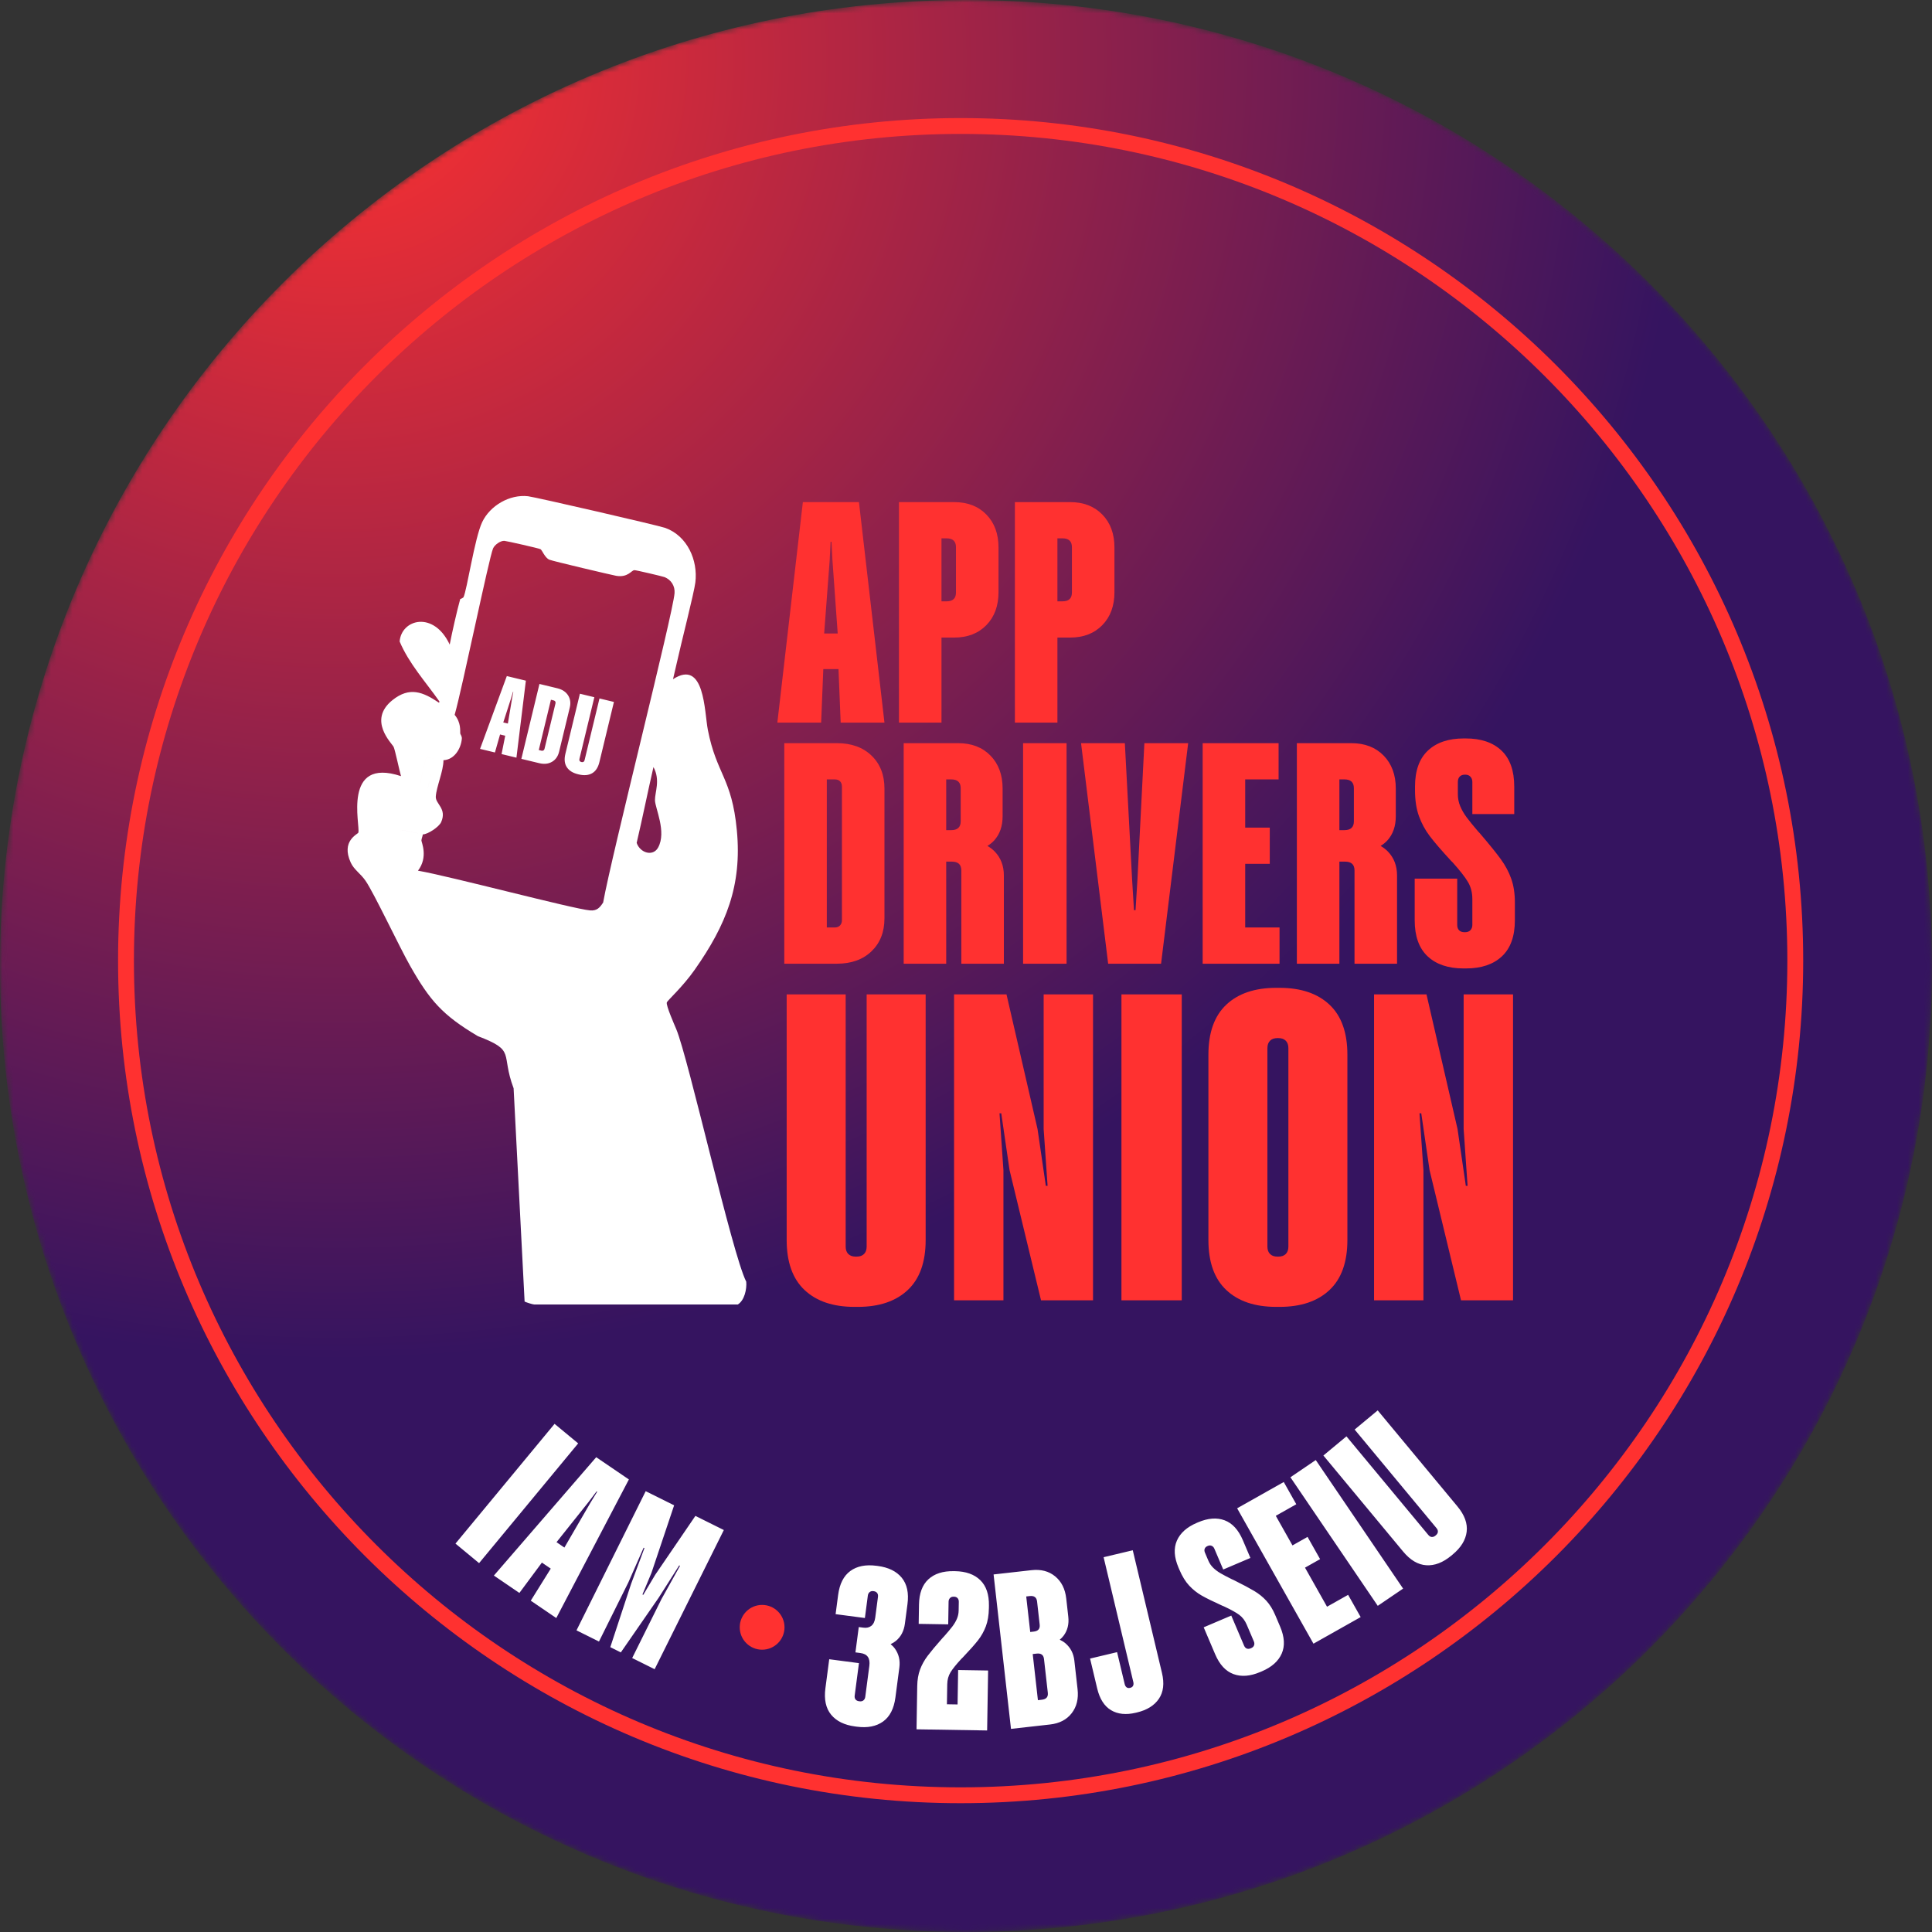 <?xml version="1.0" encoding="UTF-8"?>
<svg width="360px" height="360px" viewBox="0 0 360 360" version="1.1" xmlns="http://www.w3.org/2000/svg" xmlns:xlink="http://www.w3.org/1999/xlink">
    <rect x="0" y="0" width="360" height="360" fill="#333333" stroke="none"/>
    <title>Group 9</title>
    <defs>
        <path d="M180,0 C80.589,0 0,80.589 0,180 L0,180 C0,279.411 80.589,360 180,360 L180,360 C279.411,360 360,279.411 360,180 L360,180 C360,80.589 279.411,0 180,0 Z" id="path-1"></path>
        <radialGradient cx="16.989%" cy="3.365%" fx="16.989%" fy="3.365%" r="66.844%" gradientTransform="translate(0.17, 0.034), rotate(90), scale(1, 1.06), translate(-0.17, -0.034)" id="radialGradient-3">
            <stop stop-color="#FF3130" offset="0%"></stop>
            <stop stop-color="#351460" offset="100%"></stop>
        </radialGradient>
    </defs>
    <g id="current" stroke="none" stroke-width="1" fill="none" fill-rule="evenodd">
        <g id="home" transform="translate(-107, -834)">
            <g id="Group-9" transform="translate(107, 834)">
                <g id="Group-3">
                    <mask id="mask-2" fill="white">
                        <use xlink:href="#path-1"></use>
                    </mask>
                    <g id="Clip-2"></g>
                    <path d="M180,0 C80.589,0 0,80.589 0,180 L0,180 C0,279.411 80.589,360 180,360 L180,360 C279.411,360 360,279.411 360,180 L360,180 C360,80.589 279.411,0 180,0 Z" id="Fill-1" fill="url(#radialGradient-3)" mask="url(#mask-2)"></path>
                </g>
                <g id="Group-8" transform="translate(22, 22)">
                    <path d="M259.6,141.751 C259.15,140.48 258.504,139.266 257.662,138.111 C256.821,136.957 255.598,135.44 253.994,133.561 L253.641,133.151 L253.466,132.975 C252.526,131.88 251.801,130.988 251.293,130.304 C250.784,129.619 250.383,128.924 250.089,128.219 C249.796,127.515 249.65,126.772 249.65,125.989 L249.65,123.7 C249.65,123.269 249.767,122.935 250.001,122.701 C250.237,122.466 250.549,122.349 250.941,122.349 L251.058,122.349 C251.448,122.349 251.763,122.476 251.998,122.73 C252.233,122.986 252.35,123.309 252.35,123.7 L252.35,129.687 L260.158,129.687 L260.158,124.579 C260.158,121.605 259.365,119.364 257.781,117.858 C256.195,116.352 253.973,115.597 251.117,115.597 L250.765,115.597 C247.907,115.597 245.677,116.352 244.072,117.858 C242.466,119.364 241.666,121.605 241.666,124.579 L241.666,125.226 C241.666,127.104 241.909,128.719 242.399,130.069 C242.888,131.419 243.553,132.652 244.395,133.767 C245.237,134.882 246.558,136.419 248.357,138.376 C248.475,138.493 248.593,138.61 248.71,138.728 C250.04,140.216 250.98,141.419 251.528,142.339 C252.076,143.259 252.35,144.325 252.35,145.538 L252.35,150.352 C252.35,150.743 252.233,151.065 251.998,151.321 C251.763,151.576 251.43,151.702 250.999,151.702 L250.882,151.702 C250.452,151.702 250.119,151.585 249.884,151.349 C249.65,151.115 249.531,150.783 249.531,150.352 L249.531,141.722 L241.607,141.722 L241.607,149.472 C241.607,152.445 242.408,154.687 244.013,156.193 C245.618,157.699 247.849,158.453 250.706,158.453 L251.176,158.453 C254.032,158.453 256.264,157.699 257.868,156.193 C259.472,154.687 260.275,152.445 260.275,149.472 L260.275,146.124 C260.275,144.48 260.049,143.024 259.6,141.751 L259.6,141.751 Z M230.277,131.038 C230.277,132.133 229.691,132.682 228.517,132.682 L227.577,132.682 L227.577,123.229 L228.517,123.229 C229.691,123.229 230.277,123.779 230.277,124.873 L230.277,131.038 Z M238.32,157.573 L238.32,141.135 C238.32,139.335 237.752,137.848 236.618,136.673 C236.238,136.28 235.782,135.933 235.262,135.623 C235.755,135.318 236.183,134.976 236.529,134.589 C237.566,133.435 238.086,131.938 238.086,130.098 L238.086,124.932 C238.086,122.389 237.331,120.344 235.825,118.797 C234.318,117.251 232.311,116.478 229.807,116.478 L219.651,116.478 L219.651,157.573 L227.577,157.573 L227.577,138.552 L228.633,138.552 C229.807,138.552 230.394,139.101 230.394,140.196 L230.394,157.573 L238.32,157.573 Z M216.423,150.821 L210.024,150.821 L210.024,138.963 L214.604,138.963 L214.604,132.211 L210.024,132.211 L210.024,123.229 L216.247,123.229 L216.247,116.478 L202.099,116.478 L202.099,157.573 L216.423,157.573 L216.423,150.821 Z M189.947,141.839 L189.594,147.592 L189.301,147.592 L188.948,141.839 L187.599,116.478 L179.438,116.478 L184.488,157.573 L194.349,157.573 L199.398,116.478 L191.238,116.478 L189.947,141.839 Z M168.637,157.573 L176.739,157.573 L176.739,116.478 L168.637,116.478 L168.637,157.573 Z M154.313,132.682 L154.313,123.229 L155.251,123.229 C156.426,123.229 157.013,123.779 157.013,124.873 L157.013,131.038 C157.013,132.133 156.426,132.682 155.251,132.682 L154.313,132.682 Z M157.13,140.196 L157.13,157.573 L165.056,157.573 L165.056,141.135 C165.056,139.335 164.488,137.848 163.354,136.673 C162.974,136.28 162.517,135.933 161.997,135.623 C162.491,135.318 162.918,134.976 163.266,134.589 C164.302,133.435 164.822,131.938 164.822,130.098 L164.822,124.932 C164.822,122.389 164.067,120.344 162.561,118.797 C161.054,117.251 159.048,116.478 156.544,116.478 L146.388,116.478 L146.388,157.573 L154.313,157.573 L154.313,138.552 L155.37,138.552 C156.544,138.552 157.13,139.101 157.13,140.196 L157.13,140.196 Z M132.064,150.821 L132.064,123.229 L133.53,123.229 C133.962,123.229 134.295,123.347 134.529,123.582 C134.764,123.816 134.881,124.15 134.881,124.579 L134.881,149.472 C134.881,149.863 134.764,150.185 134.529,150.44 C134.295,150.695 133.962,150.821 133.53,150.821 L132.064,150.821 Z M140.399,155.254 C142.004,153.708 142.806,151.663 142.806,149.118 L142.806,124.932 C142.806,122.389 142.004,120.344 140.399,118.797 C138.795,117.251 136.642,116.478 133.942,116.478 L124.139,116.478 L124.139,157.573 L133.942,157.573 C136.642,157.573 138.795,156.801 140.399,155.254 L140.399,155.254 Z M177.736,79.953 L177.736,88.408 C177.736,89.505 177.149,90.051 175.975,90.051 L175.035,90.051 L175.035,78.31 L175.975,78.31 C177.149,78.31 177.736,78.859 177.736,79.953 L177.736,79.953 Z M175.035,96.803 L177.383,96.803 C179.887,96.803 181.894,96.031 183.401,94.484 C184.907,92.939 185.661,90.894 185.661,88.349 L185.661,80.013 C185.661,77.469 184.907,75.424 183.401,73.878 C181.894,72.332 179.887,71.559 177.383,71.559 L167.11,71.559 L167.11,112.653 L175.035,112.653 L175.035,96.803 Z M156.132,79.953 L156.132,88.408 C156.132,89.505 155.545,90.051 154.371,90.051 L153.432,90.051 L153.432,78.31 L154.371,78.31 C155.545,78.31 156.132,78.859 156.132,79.953 L156.132,79.953 Z M153.432,96.803 L155.78,96.803 C158.285,96.803 160.29,96.031 161.798,94.484 C163.304,92.939 164.057,90.894 164.057,88.349 L164.057,80.013 C164.057,77.469 163.304,75.424 161.798,73.878 C160.29,72.332 158.285,71.559 155.78,71.559 L145.507,71.559 L145.507,112.653 L153.432,112.653 L153.432,96.803 Z M132.768,78.956 L132.944,78.956 L133.121,82.478 L134.093,96.04 L131.571,96.04 L132.592,82.478 L132.768,78.956 Z M131.412,102.673 L134.242,102.673 L134.647,112.653 L142.806,112.653 L138.052,71.559 L127.602,71.559 L122.847,112.653 L131.007,112.653 L131.412,102.673 Z M250.728,188.372 L251.461,198.959 L251.135,198.959 L249.589,188.372 L243.806,163.29 L234.034,163.29 L234.034,220.296 L243.236,220.296 L243.236,196.027 L242.503,185.442 L242.829,185.442 L244.377,196.027 L250.24,220.296 L259.931,220.296 L259.931,163.29 L250.728,163.29 L250.728,188.372 Z M218.072,210.28 C218.072,210.878 217.91,211.339 217.584,211.665 C217.258,211.99 216.796,212.152 216.199,212.152 L216.037,212.152 C215.439,212.152 214.978,211.99 214.653,211.665 C214.327,211.339 214.163,210.878 214.163,210.28 L214.163,173.308 C214.163,172.71 214.327,172.249 214.653,171.923 C214.978,171.596 215.439,171.434 216.037,171.434 L216.199,171.434 C216.796,171.434 217.258,171.596 217.584,171.923 C217.91,172.249 218.072,172.71 218.072,173.308 L218.072,210.28 Z M216.445,162.069 L215.792,162.069 C211.829,162.069 208.733,163.115 206.508,165.204 C204.282,167.296 203.17,170.404 203.17,174.529 L203.17,209.058 C203.17,213.185 204.282,216.293 206.508,218.382 C208.733,220.472 211.829,221.517 215.792,221.517 L216.445,221.517 C220.406,221.517 223.501,220.472 225.728,218.382 C227.953,216.293 229.066,213.185 229.066,209.058 L229.066,174.529 C229.066,170.404 227.953,167.296 225.728,165.204 C223.501,163.115 220.406,162.069 216.445,162.069 L216.445,162.069 Z M186.965,220.296 L198.203,220.296 L198.203,163.29 L186.965,163.29 L186.965,220.296 Z M172.469,188.372 L173.201,198.959 L172.875,198.959 L171.328,188.372 L165.546,163.29 L155.774,163.29 L155.774,220.296 L164.975,220.296 L164.975,196.027 L164.243,185.442 L164.569,185.442 L166.116,196.027 L171.98,220.296 L181.67,220.296 L181.67,163.29 L172.469,163.29 L172.469,188.372 Z M139.488,210.28 C139.488,210.878 139.325,211.339 138.999,211.665 C138.674,211.99 138.212,212.152 137.615,212.152 L137.452,212.152 C136.854,212.152 136.393,211.99 136.067,211.665 C135.742,211.339 135.579,210.878 135.579,210.28 L135.579,163.29 L124.585,163.29 L124.585,209.058 C124.585,213.185 125.697,216.293 127.923,218.382 C130.15,220.472 133.244,221.517 137.208,221.517 L137.859,221.517 C141.822,221.517 144.916,220.472 147.142,218.382 C149.369,216.293 150.482,213.185 150.482,209.058 L150.482,163.29 L139.488,163.29 L139.488,210.28 Z M124.182,281.224 C124.182,278.92 122.313,277.053 120.009,277.053 C117.705,277.053 115.837,278.92 115.837,281.224 C115.837,283.528 117.705,285.397 120.009,285.397 C122.313,285.397 124.182,283.528 124.182,281.224 L124.182,281.224 Z M157,2.955 C72.06,2.955 2.955,72.06 2.955,157 C2.955,241.941 72.06,311.045 157,311.045 C241.94,311.045 311.045,241.941 311.045,157 C311.045,72.06 241.94,2.955 157,2.955 L157,2.955 Z M157,314 C70.43,314 0,243.571 0,157 C0,70.43 70.43,0 157,0 C243.57,0 314,70.43 314,157 C314,243.571 243.57,314 157,314 L157,314 Z" id="Fill-4" fill="#FF3130"></path>
                    <path d="M92.397,108.797 L89.69,120.004 C89.447,121.013 88.99,121.709 88.322,122.089 C87.653,122.468 86.833,122.541 85.863,122.308 L85.703,122.268 C84.733,122.035 84.038,121.595 83.616,120.952 C83.194,120.309 83.106,119.481 83.35,118.472 L86.056,107.265 L88.748,107.916 L85.969,119.42 C85.934,119.567 85.947,119.689 86.007,119.789 C86.068,119.887 86.17,119.955 86.317,119.99 L86.358,120 C86.503,120.035 86.626,120.022 86.725,119.962 C86.825,119.901 86.891,119.799 86.926,119.652 L89.705,108.147 L92.397,108.797 Z M81.504,109.078 C81.54,108.932 81.527,108.809 81.467,108.711 C81.406,108.611 81.302,108.544 81.156,108.509 L80.658,108.388 L78.394,117.76 L78.893,117.881 C79.038,117.915 79.163,117.9 79.263,117.832 C79.364,117.765 79.43,117.666 79.462,117.533 L81.504,109.078 Z M83.853,107.567 C84.271,108.224 84.376,108.984 84.167,109.848 L82.183,118.063 C81.974,118.927 81.534,119.556 80.862,119.949 C80.19,120.342 79.396,120.428 78.478,120.207 L75.148,119.403 L78.519,105.445 L81.85,106.25 C82.767,106.471 83.434,106.911 83.853,107.567 L83.853,107.567 Z M72.634,112.823 L73.417,108.138 L73.646,106.928 L73.586,106.913 L73.237,108.095 L71.778,112.616 L72.634,112.823 Z M75.988,104.833 L74.231,119.181 L71.46,118.512 L72.141,115.089 L71.179,114.856 L70.224,118.214 L67.452,117.544 L72.438,103.976 L75.988,104.833 Z M100.044,127.108 C100.018,125.622 101.092,123.355 99.762,120.931 C98.68,125.627 97.736,130.376 96.633,135.058 C97.285,136.958 99.691,137.657 100.637,135.917 C102.241,132.977 100.07,128.61 100.044,127.108 L100.044,127.108 Z M90.389,146.167 C91.936,137.472 103.39,92.455 103.693,88.529 C103.795,87.191 103.056,86.023 101.82,85.534 C101.474,85.398 96.494,84.223 96.206,84.239 C95.643,84.27 95.015,85.667 92.811,85.293 C92.179,85.188 80.95,82.548 80.361,82.289 C79.5,81.912 79.032,80.51 78.712,80.332 C78.409,80.163 72.322,78.791 71.974,78.776 C71.23,78.75 70.175,79.505 69.873,80.197 C69.118,81.944 64.107,106.339 62.718,111.201 C63.934,112.651 63.725,114.179 63.758,114.659 C63.772,114.833 64.096,115.167 64.056,115.648 C63.903,117.487 62.675,119.555 60.633,119.654 C60.635,121.663 59.321,124.593 59.204,126.42 C59.115,127.81 61.321,128.646 60.206,131.184 C59.817,132.072 57.751,133.456 56.786,133.482 C56.746,133.838 56.539,134.283 56.525,134.606 C56.515,134.903 57.838,137.694 55.884,140.238 C61.71,141.239 84.853,147.383 87.946,147.641 C89.206,147.745 89.745,147.165 90.389,146.167 L90.389,146.167 Z M55.83,133.494 C55.751,133.699 55.719,133.782 55.616,134.048 C55.72,133.783 55.751,133.7 55.83,133.494 L55.83,133.494 Z M55.912,133.281 C55.912,133.281 55.912,133.28 55.913,133.28 C55.509,133.234 52.705,132.403 52.597,132.844 C52.592,132.864 52.597,132.885 52.608,132.907 C52.598,132.885 52.592,132.865 52.597,132.845 C52.705,132.405 55.508,133.234 55.912,133.281 L55.912,133.281 Z M56.857,124.313 C57.146,124.511 57.479,124.71 57.643,124.834 C57.48,124.71 57.147,124.511 56.857,124.313 L56.857,124.313 Z M57.717,124.893 C57.717,124.894 57.717,124.894 57.718,124.894 C58.104,123.224 58.254,122.569 58.455,121.695 C58.253,122.569 58.103,123.224 57.717,124.893 L57.717,124.893 Z M56.378,123.861 C56.378,123.862 56.379,123.862 56.379,123.862 C56.343,123.621 57.291,119.283 57.472,119.122 C57.596,119.011 58.718,119.362 58.982,119.405 C58.983,119.405 58.983,119.405 58.983,119.405 C58.721,119.364 57.597,119.01 57.472,119.12 C57.291,119.282 56.342,123.623 56.378,123.861 L56.378,123.861 Z M117.052,216.829 C117.175,218.215 116.721,220.315 115.484,221.069 L77.531,221.069 C77.2,221.049 76.074,220.688 75.752,220.525 L73.704,180.788 C71.227,174.199 74.249,173.826 67.034,171.065 C60.434,167.141 58.109,164.459 54.42,157.97 C52.392,154.404 47.713,144.442 46.118,142.126 C45.18,140.759 43.972,140.073 43.354,138.727 C41.492,134.663 44.682,133.448 44.773,133.142 C45.166,131.859 41.727,118.982 52.722,122.623 C52.406,121.532 51.619,117.759 51.352,117.183 C51.04,116.521 46.451,112.208 51.13,108.457 C54.325,105.899 56.81,106.928 59.819,108.954 C59.847,108.829 59.847,108.829 59.877,108.705 C59.909,108.539 59.946,108.375 59.98,108.209 C59.946,108.375 59.909,108.539 59.877,108.705 C57.328,105.07 54.204,101.66 52.469,97.533 C52.787,93.379 58.811,91.747 61.797,98.109 C61.797,98.109 61.797,98.109 61.797,98.109 C62.21,95.952 63.177,91.681 63.755,89.627 C63.886,89.613 64.33,89.354 64.356,89.305 C65.005,88.043 66.44,78.211 67.858,75.265 C69.331,72.201 72.966,70.082 76.389,70.466 C77.694,70.613 100.731,75.922 101.964,76.368 C106.073,77.854 108.076,82.385 107.569,86.533 C107.338,88.435 104.893,97.97 104.1,101.567 C103.879,102.566 103.63,103.561 103.407,104.56 C109.328,100.704 109.235,110.609 109.899,114.008 C111.526,122.33 114.375,122.907 115.302,132.733 C116.275,143.011 113.318,150.322 107.48,158.654 C105.131,162.006 102.353,164.414 102.249,164.804 C102.094,165.383 103.676,168.971 104.002,169.742 C106.292,175.195 114.383,211.564 117.052,216.829 L117.052,216.829 Z M189.075,266.869 L183.642,268.163 L189.179,291.427 C189.243,291.696 189.227,291.926 189.131,292.118 C189.034,292.311 188.866,292.436 188.625,292.494 L188.545,292.514 C188.303,292.57 188.096,292.535 187.923,292.406 C187.751,292.277 187.634,292.078 187.57,291.81 L186.152,285.853 L181.12,287.051 L182.442,292.605 C182.909,294.564 183.77,295.919 185.026,296.668 C186.281,297.418 187.822,297.577 189.646,297.142 L189.848,297.094 C191.726,296.648 193.091,295.797 193.941,294.546 C194.791,293.295 194.983,291.69 194.517,289.73 L189.075,266.869 Z M215.611,278.926 C215.157,277.86 214.607,276.977 213.965,276.276 C213.323,275.577 212.568,274.968 211.704,274.452 C210.839,273.936 209.627,273.29 208.068,272.515 L207.726,272.346 L207.564,272.281 C206.652,271.829 205.936,271.452 205.417,271.148 C204.898,270.844 204.447,270.504 204.062,270.129 C203.677,269.753 203.376,269.313 203.159,268.804 L202.528,267.319 C202.41,267.04 202.393,266.792 202.481,266.575 C202.568,266.358 202.739,266.196 202.992,266.087 L203.068,266.055 C203.322,265.947 203.56,265.944 203.783,266.042 C204.006,266.144 204.171,266.321 204.278,266.574 L205.932,270.456 L210.995,268.3 L209.585,264.988 C208.764,263.06 207.631,261.826 206.188,261.286 C204.743,260.747 203.094,260.872 201.242,261.661 L201.014,261.759 C199.161,262.548 197.923,263.653 197.298,265.072 C196.674,266.493 196.773,268.168 197.595,270.096 L197.773,270.514 C198.291,271.732 198.895,272.711 199.586,273.452 C200.276,274.193 201.047,274.808 201.901,275.299 C202.755,275.789 204.035,276.422 205.743,277.192 C205.853,277.237 205.96,277.28 206.068,277.324 C207.342,277.921 208.283,278.441 208.894,278.887 C209.502,279.332 209.974,279.947 210.309,280.735 L211.639,283.855 C211.747,284.108 211.76,284.351 211.678,284.58 C211.597,284.811 211.415,284.985 211.137,285.103 L211.061,285.136 C210.781,285.255 210.534,285.271 210.316,285.183 C210.098,285.096 209.931,284.913 209.812,284.634 L207.429,279.038 L202.29,281.227 L204.429,286.251 C205.251,288.18 206.391,289.411 207.846,289.945 C209.303,290.478 210.957,290.351 212.81,289.562 L213.116,289.433 C214.968,288.644 216.205,287.539 216.83,286.118 C217.455,284.7 217.355,283.025 216.534,281.096 L215.611,278.926 Z M249.57,258.696 L234.715,240.807 L230.419,244.375 L245.67,262.742 C245.864,262.975 245.949,263.21 245.927,263.442 C245.906,263.675 245.778,263.889 245.545,264.082 L245.481,264.135 C245.248,264.329 245.014,264.415 244.781,264.394 C244.549,264.371 244.335,264.244 244.142,264.011 L228.891,245.644 L224.594,249.213 L239.447,267.102 C240.788,268.714 242.23,269.569 243.779,269.662 C245.327,269.757 246.875,269.161 248.425,267.875 L248.679,267.663 C250.228,266.377 251.098,264.964 251.291,263.425 C251.483,261.886 250.909,260.31 249.57,258.696 L249.57,258.696 Z M218.45,253.267 L234.725,277.223 L239.448,274.013 L223.172,250.059 L218.45,253.267 Z M173.245,293.426 L172.535,287.137 C172.449,286.369 171.994,286.031 171.173,286.124 L170.432,286.208 L171.4,294.801 L172.14,294.717 C172.963,294.624 173.331,294.195 173.245,293.426 L173.245,293.426 Z M169.881,275.403 L169.222,275.477 L169.968,282.097 L170.626,282.022 C171.449,281.929 171.816,281.5 171.73,280.733 L171.244,276.416 C171.157,275.648 170.702,275.311 169.881,275.403 L169.881,275.403 Z M178.79,292.76 C178.991,294.542 178.624,296.034 177.691,297.236 C176.758,298.436 175.414,299.136 173.66,299.334 L166.383,300.153 L163.14,271.375 L170.211,270.578 C171.964,270.38 173.431,270.763 174.608,271.727 C175.784,272.691 176.474,274.064 176.676,275.845 L177.06,279.258 C177.213,280.628 176.923,281.805 176.188,282.789 C175.984,283.064 175.739,283.309 175.47,283.535 C175.856,283.722 176.219,283.936 176.536,284.209 C177.488,285.031 178.039,286.1 178.188,287.415 L178.79,292.76 Z M225.273,277.388 L221.17,270.108 L223.981,268.523 L221.644,264.379 L218.833,265.964 L215.725,260.45 L219.545,258.295 L217.209,254.151 L208.523,259.048 L222.745,284.276 L231.54,279.319 L229.203,275.174 L225.273,277.388 Z M100.091,271.436 L97.86,275.179 L97.712,275.105 L99.387,271.087 L103.614,258.494 L98.316,255.861 L85.423,281.794 L89.609,283.875 L95.079,272.872 L97.932,266.39 L98.081,266.463 L95.598,273.13 L91.72,284.924 L93.684,285.901 L100.748,275.69 L104.564,269.687 L104.713,269.761 L101.267,275.948 L95.797,286.951 L99.982,289.032 L112.875,263.099 L107.577,260.465 L100.091,271.436 Z M87.98,258.079 L89.274,255.958 L89.172,255.888 L87.673,257.871 L81.699,265.365 L83.168,266.365 L87.98,258.079 Z M95.184,253.674 L81.656,279.5 L76.902,276.263 L80.624,270.29 L78.975,269.167 L74.782,274.821 L70.028,271.583 L89.096,249.53 L95.184,253.674 Z M81.335,243.314 L62.871,265.627 L67.271,269.267 L85.734,246.954 L81.335,243.314 Z M141.56,269.793 L141.315,269.762 C139.318,269.499 137.697,269.821 136.451,270.728 C135.205,271.635 134.445,273.129 134.172,275.206 L133.702,278.775 L139.159,279.493 L139.709,275.309 C139.744,275.036 139.856,274.821 140.043,274.664 C140.231,274.508 140.461,274.449 140.735,274.484 L140.818,274.495 C141.09,274.531 141.298,274.642 141.441,274.827 C141.583,275.013 141.635,275.257 141.596,275.557 L141.089,279.414 C140.995,280.124 140.754,280.635 140.366,280.945 C139.976,281.257 139.481,281.372 138.88,281.292 L138.018,281.18 L137.398,285.896 L138.341,286.021 C139.627,286.19 140.175,286.985 139.989,288.407 L139.228,294.192 C139.192,294.465 139.08,294.679 138.894,294.835 C138.706,294.992 138.461,295.05 138.161,295.01 L138.078,295 C137.778,294.96 137.556,294.848 137.414,294.662 C137.271,294.476 137.219,294.234 137.26,293.932 L138.053,287.902 L132.514,287.174 L131.802,292.589 C131.529,294.667 131.883,296.307 132.866,297.507 C133.849,298.706 135.339,299.438 137.335,299.7 L137.663,299.744 C139.659,300.007 141.288,299.685 142.548,298.779 C143.806,297.875 144.574,296.383 144.847,294.304 L145.581,288.726 C145.757,287.386 145.48,286.208 144.751,285.194 C144.529,284.885 144.255,284.614 143.954,284.362 C144.302,284.199 144.63,284.012 144.917,283.776 C145.868,282.997 146.434,281.926 146.613,280.557 L147.094,276.907 C147.367,274.828 147.012,273.188 146.029,271.988 C145.046,270.788 143.556,270.056 141.56,269.793 L141.56,269.793 Z M160.654,272.433 C161.767,273.513 162.307,275.102 162.273,277.197 L162.266,277.652 C162.244,278.975 162.053,280.111 161.694,281.057 C161.333,282.002 160.85,282.864 160.244,283.641 C159.639,284.417 158.69,285.485 157.4,286.842 C157.316,286.924 157.231,287.006 157.147,287.086 C156.193,288.12 155.517,288.957 155.121,289.598 C154.723,290.241 154.518,290.989 154.505,291.843 L154.444,295.566 L156.43,295.598 L156.534,289.188 L162.119,289.277 L161.938,300.446 L148.783,300.233 L148.913,292.166 C148.932,291.008 149.107,289.983 149.439,289.092 C149.771,288.202 150.24,287.353 150.846,286.549 C151.452,285.746 152.331,284.691 153.484,283.385 L153.736,283.1 L153.862,282.978 C154.537,282.216 155.057,281.598 155.423,281.121 C155.789,280.644 156.081,280.159 156.295,279.666 C156.51,279.173 156.622,278.65 156.631,278.098 L156.658,276.485 C156.663,276.181 156.584,275.946 156.42,275.778 C156.258,275.609 156.038,275.523 155.763,275.52 L155.681,275.519 C155.404,275.514 155.182,275.6 155.014,275.776 C154.845,275.953 154.759,276.18 154.755,276.454 L154.686,280.674 L149.184,280.585 L149.242,276.986 C149.277,274.89 149.861,273.32 150.995,272.277 C152.129,271.233 153.703,270.727 155.716,270.761 L155.964,270.764 C157.977,270.797 159.54,271.354 160.654,272.433 L160.654,272.433 Z" id="Fill-6" fill="#FFFFFF"></path>
                </g>
            </g>
        </g>
    </g>
</svg>